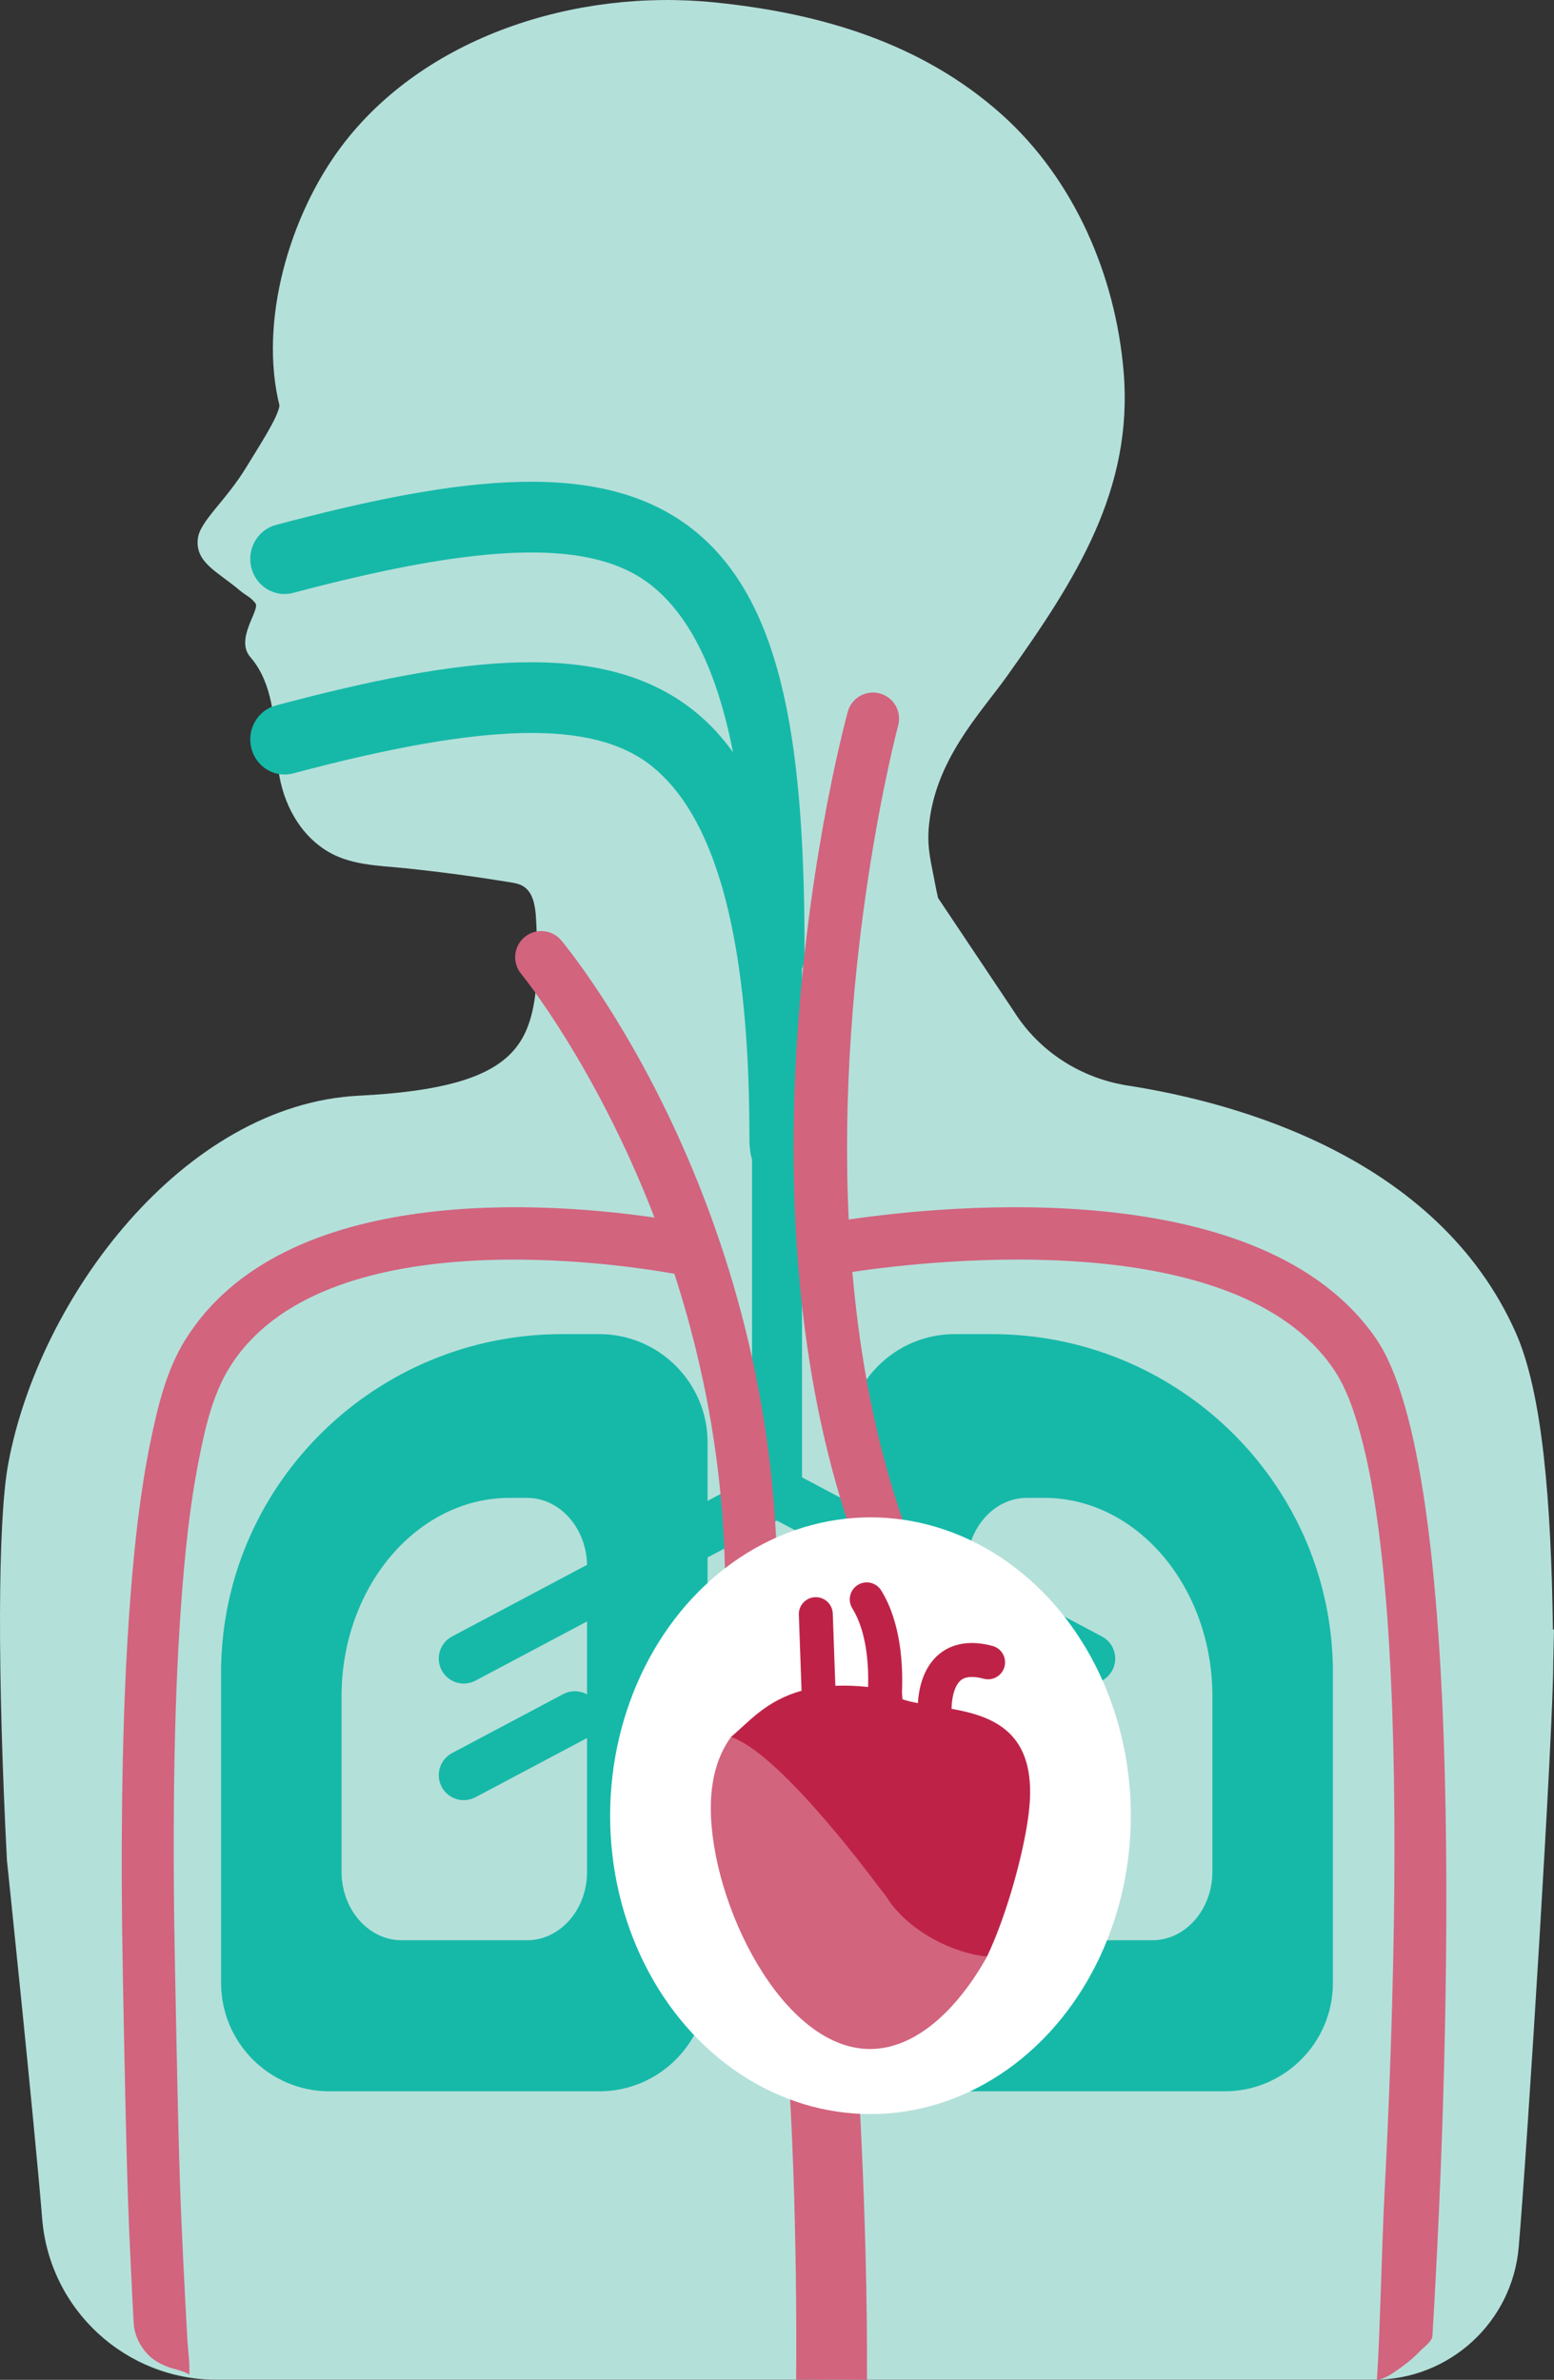 <?xml version="1.0" encoding="utf-8"?>
<!-- Generator: Adobe Illustrator 19.0.0, SVG Export Plug-In . SVG Version: 6.00 Build 0)  -->
<svg version="1.1" id="Layer_1" xmlns="http://www.w3.org/2000/svg" xmlns:xlink="http://www.w3.org/1999/xlink" x="0px" y="0px"
	 viewBox="0 0 55.097 84.381" style="enable-background:new 0 0 55.097 84.381;" xml:space="preserve">
<rect x="0" y="0" width="55.097" height="84.381" fill="#333333" stroke="none"/>
<style type="text/css">
	.st0{fill:#B4E0DA;}
	.st1{fill:#16B9A8;}
	.st2{fill:#D2647E;}
	.st3{fill:#FFFFFF;}
	.st4{fill:#BE2347;}
</style>
<g id="XMLID_259_">
	<g id="XMLID_250_">
		<path id="XMLID_957_" class="st0" d="M55.097,57.775h-0.038c-0.064-4.572-0.373-8.407-1.324-10.538
			c-2.774-6.214-9.898-8.147-13.743-8.745c-1.663-0.259-3.141-1.201-4.039-2.624l-2.695-4.031c-0.041-0.187-0.082-0.375-0.115-0.555
			c-0.122-0.672-0.277-1.184-0.214-1.934c0.201-2.39,1.826-4.044,2.769-5.367c2.459-3.446,4.493-6.631,4.139-10.814
			c-0.288-3.403-1.748-6.802-4.316-9.103c-2.846-2.549-6.448-3.603-10.196-3.98C20.406-0.412,15.018,1.3,12.092,5.209
			c-1.828,2.441-2.923,6.192-2.183,9.171c-0.054,0.423-0.711,1.418-1.158,2.156c-0.76,1.254-1.675,1.943-1.739,2.579
			c-0.084,0.837,0.694,1.148,1.485,1.816c0.23,0.194,0.364,0.218,0.556,0.453c0.189,0.231-0.741,1.272-0.174,1.919
			c0.105,0.12,0.198,0.25,0.28,0.387c0.606,1.014,0.576,2.271,0.687,3.409c0.115,1.183,0.65,2.351,1.663,3.021
			c0.86,0.572,1.914,0.565,2.903,0.669c1.226,0.129,2.449,0.293,3.666,0.492c0.169,0.028,0.344,0.058,0.487,0.152
			c0.521,0.341,0.415,1.248,0.477,1.78c0.026,0.223,0.026,0.618,0.027,1.026c-0.167,2.702-0.534,4.32-6.343,4.61
			C6.512,39.16,1.386,45.995,0.292,51.897c-0.383,2.064-0.379,7.585-0.047,14.056c0,0,0.975,9.312,1.25,12.713
			c0.261,3.228,2.955,5.712,6.193,5.712h41.028c2.67,0,4.897-2.034,5.129-4.694c0.296-3.398,1.238-18.497,1.226-20.766
			C55.08,58.537,55.09,58.155,55.097,57.775z"/>
		<path id="XMLID_956_" class="st1" d="M27.312,35.128c-0.671,0-0.742-0.557-0.742-1.245c0-7.537-1.372-11.464-3.479-13.132
			c-2.061-1.631-5.857-1.55-12.697,0.271c-0.653,0.173-1.313-0.227-1.482-0.891c-0.169-0.665,0.221-1.345,0.87-1.518
			c6.55-1.745,11.573-2.383,14.796,0.168c3.278,2.596,3.949,7.915,3.949,15.102C28.527,34.571,27.983,35.128,27.312,35.128z"/>
		<path id="XMLID_954_" class="st1" d="M27.312,41.528c-0.671,0-0.742-0.557-0.742-1.245c0-7.537-1.372-11.464-3.479-13.132
			c-2.061-1.631-5.857-1.55-12.697,0.271c-0.653,0.173-1.313-0.227-1.482-0.891c-0.169-0.665,0.221-1.345,0.87-1.518
			c6.55-1.745,11.573-2.383,14.796,0.168c3.278,2.596,3.949,7.915,3.949,15.102C28.527,40.971,27.983,41.528,27.312,41.528z"/>
		<path id="XMLID_952_" class="st1" d="M21.247,74.151h-9.568c-2.117,0-3.84-1.723-3.84-3.84V59.05c0-0.032,0.002-0.064,0.005-0.095
			c0.186-6.457,5.538-11.652,12.089-11.652h1.314c2.117,0,3.84,1.723,3.84,3.84v19.169C25.087,72.429,23.364,74.151,21.247,74.151z"
			/>
		<path id="XMLID_900_" class="st0" d="M18.684,68.795h-4.443c-1.175,0-2.131-1.089-2.131-2.428v-6.363
			c0-0.021,0.001-0.042,0.002-0.062c0.092-3.787,2.731-6.833,5.961-6.833h0.61c1.175,0,2.131,1.09,2.131,2.428v10.83
			C20.816,67.706,19.86,68.795,18.684,68.795z"/>
		<path id="XMLID_898_" class="st1" d="M43.418,74.151H33.85c-2.117,0-3.84-1.723-3.84-3.84V51.143c0-2.117,1.723-3.84,3.84-3.84
			h1.314c6.551,0,11.903,5.196,12.089,11.652c0.003,0.031,0.005,0.063,0.005,0.095v11.261
			C47.258,72.429,45.535,74.151,43.418,74.151z"/>
		<path id="XMLID_266_" class="st1" d="M16.443,59.693c-0.317,0-0.624-0.171-0.783-0.471c-0.229-0.432-0.065-0.969,0.367-1.198
			l11.106-5.894c0.432-0.229,0.969-0.065,1.198,0.367c0.229,0.432,0.065,0.969-0.367,1.198L16.857,59.59
			C16.725,59.66,16.583,59.693,16.443,59.693z"/>
		<path id="XMLID_257_" class="st0" d="M34.281,66.367v-10.83c0-1.339,0.956-2.428,2.131-2.428h0.61c3.23,0,5.869,3.047,5.961,6.833
			c0.001,0.021,0.002,0.042,0.002,0.062v6.363c0,1.339-0.956,2.428-2.131,2.428h-4.443C35.237,68.795,34.281,67.706,34.281,66.367z"
			/>
		<path id="XMLID_254_" class="st1" d="M38.654,59.693c-0.14,0-0.283-0.033-0.415-0.103l-11.106-5.894
			c-0.432-0.23-0.597-0.766-0.367-1.198c0.23-0.432,0.767-0.597,1.198-0.367l11.106,5.894c0.432,0.23,0.597,0.766,0.367,1.198
			C39.279,59.522,38.972,59.693,38.654,59.693z"/>
		<path id="XMLID_253_" class="st1" d="M16.443,63.828c-0.317,0-0.624-0.171-0.783-0.471c-0.229-0.432-0.065-0.969,0.367-1.198
			l3.938-2.09c0.432-0.23,0.969-0.065,1.198,0.367c0.229,0.432,0.065,0.969-0.367,1.198l-3.938,2.09
			C16.725,63.795,16.583,63.828,16.443,63.828z"/>
		<path id="XMLID_252_" class="st1" d="M38.654,63.828c-0.14,0-0.283-0.033-0.415-0.103l-4.174-2.215
			c-0.432-0.23-0.597-0.766-0.367-1.198c0.23-0.432,0.768-0.597,1.198-0.367l4.174,2.215c0.432,0.23,0.597,0.766,0.367,1.198
			C39.279,63.658,38.972,63.828,38.654,63.828z"/>
		<path id="XMLID_251_" class="st1" d="M27.549,33.62c-0.489,0-0.886,0.397-0.886,0.886v6.726v4.954v6.726
			c0,0.489,0.397,0.886,0.886,0.886s0.886-0.397,0.886-0.886v-6.726v-4.954v-6.726C28.435,34.017,28.038,33.62,27.549,33.62z"/>
	</g>
	<g id="XMLID_267_">
		<path id="XMLID_1072_" class="st2" d="M19.901,33.345c-0.326-0.392-0.908-0.445-1.303-0.118c-0.392,0.327-0.446,0.911-0.119,1.304
			c0.044,0.052,2.653,3.268,4.726,8.641c-3.623-0.531-13.122-1.313-16.637,4.334c-0.668,1.073-0.978,2.373-1.23,3.597
			c-0.369,1.796-0.566,3.627-0.708,5.453c-0.172,2.196-0.253,4.399-0.29,6.602c-0.04,2.352-0.026,4.705,0.019,7.057
			c0.044,2.273,0.12,6.546,0.219,8.817c0.033,0.754,0.068,1.508,0.106,2.262c0.018,0.358,0.034,0.717,0.056,1.075
			c0.026,0.432,0.23,0.844,0.536,1.146c0.201,0.199,0.46,0.325,0.722,0.424c0.072,0.027,0.717,0.18,0.709,0.28
			c0.032-0.426-0.045-0.891-0.068-1.32c-0.026-0.472-0.051-0.945-0.076-1.417c-0.052-1.012-0.1-2.024-0.144-3.037
			c-0.094-2.199-0.168-6.399-0.213-8.599c-0.046-2.251-0.062-4.503-0.031-6.754c0.029-2.086,0.098-4.173,0.25-6.254
			c0.125-1.707,0.296-3.418,0.629-5.099c0.219-1.104,0.484-2.288,1.086-3.256c3.274-5.263,13.778-3.675,15.771-3.319
			c1.033,3.192,1.802,6.981,1.798,11.234c0,0.511,0.414,0.926,0.926,0.927c0.511,0,0.926-0.414,0.926-0.925
			C27.572,42.697,20.214,33.72,19.901,33.345z"/>
		<path id="XMLID_1074_" class="st2" d="M28.227,84.379c0.42,0.002,1.944-0.017,2.511,0.002c0.033-5.724-0.378-12.16-0.454-12.648
			c-0.106-0.684-0.758-1.146-1.427-1.043c-0.683,0.106-1.149,0.745-1.044,1.427C28.059,73.707,28.272,79.497,28.227,84.379z"/>
		<path id="XMLID_1080_" class="st2" d="M47.265,48.519c0.466,0.68,0.737,1.49,0.955,2.278c0.305,1.104,0.497,2.238,0.648,3.372
			c0.185,1.392,0.302,2.793,0.386,4.195c0.094,1.58,0.145,3.163,0.169,4.745c0.026,1.674,0.022,3.349-0.003,5.024
			c-0.024,1.677-0.069,3.354-0.129,5.03c-0.057,1.589-0.128,3.177-0.211,4.764c-0.073,1.409-0.156,4.818-0.247,6.226
			c-0.005,0.075-0.015,0.152-0.009,0.225c0.29-0.014,0.684-0.32,0.915-0.487c0.219-0.157,0.424-0.335,0.609-0.531
			c0.124-0.131,0.427-0.34,0.438-0.53c0.652-10.777,1.18-30.726-1.993-35.358c-4.019-5.866-15.208-4.744-18.701-4.232
			c-0.442-9.223,1.717-17.387,1.752-17.517c0.134-0.493-0.157-1.002-0.651-1.136c-0.492-0.134-1.001,0.157-1.136,0.651
			c-0.239,0.878-5.742,21.657,3.035,35.141c0.177,0.273,0.474,0.421,0.777,0.421c0.173,0,0.348-0.048,0.505-0.15
			c0.429-0.279,0.55-0.852,0.27-1.281c-2.757-4.237-3.995-9.337-4.423-14.272C33.249,44.652,43.826,43.499,47.265,48.519z"/>
	</g>
	<ellipse id="XMLID_1070_" class="st3" cx="30.863" cy="64.379" rx="9.231" ry="10.579"/>
	<g id="XMLID_1068_">
		<path id="XMLID_1082_" class="st2" d="M30.987,66.585c-0.808-1.477-2.74-4.541-5.073-4.993c-0.473,0.655-0.712,1.492-0.712,2.52
			c0,3.372,2.529,8.539,5.646,8.539c1.639,0,3.115-1.429,4.146-3.274C33.542,69.11,31.965,68.374,30.987,66.585z"/>
		<path id="XMLID_1091_" class="st4" d="M33.737,60.588c0.01-0.389,0.09-0.756,0.276-0.96c0.061-0.067,0.247-0.27,0.864-0.106
			c0.321,0.086,0.651-0.105,0.737-0.427c0.086-0.321-0.105-0.651-0.426-0.737c-1.093-0.291-1.725,0.087-2.063,0.456
			c-0.382,0.417-0.543,0.994-0.583,1.573c-0.198-0.038-0.384-0.081-0.546-0.138c-0.007-0.085-0.012-0.158-0.017-0.235
			c0.041-0.963-0.031-2.482-0.736-3.622c-0.175-0.283-0.546-0.37-0.829-0.196c-0.283,0.175-0.371,0.546-0.196,0.829
			c0.509,0.823,0.583,1.983,0.561,2.789c-0.428-0.045-0.812-0.056-1.162-0.042l-0.091-2.562c-0.012-0.332-0.292-0.591-0.623-0.58
			c-0.332,0.012-0.592,0.291-0.58,0.623l0.096,2.696c-1.264,0.349-1.881,1.118-2.506,1.641c1.572,0.491,4.568,4.372,5.546,5.722
			c0.815,1.213,2.36,1.941,3.534,2.063c0.724-1.513,1.365-3.881,1.5-5.265C36.758,61.407,35.212,60.853,33.737,60.588z"/>
	</g>
</g>
</svg>
